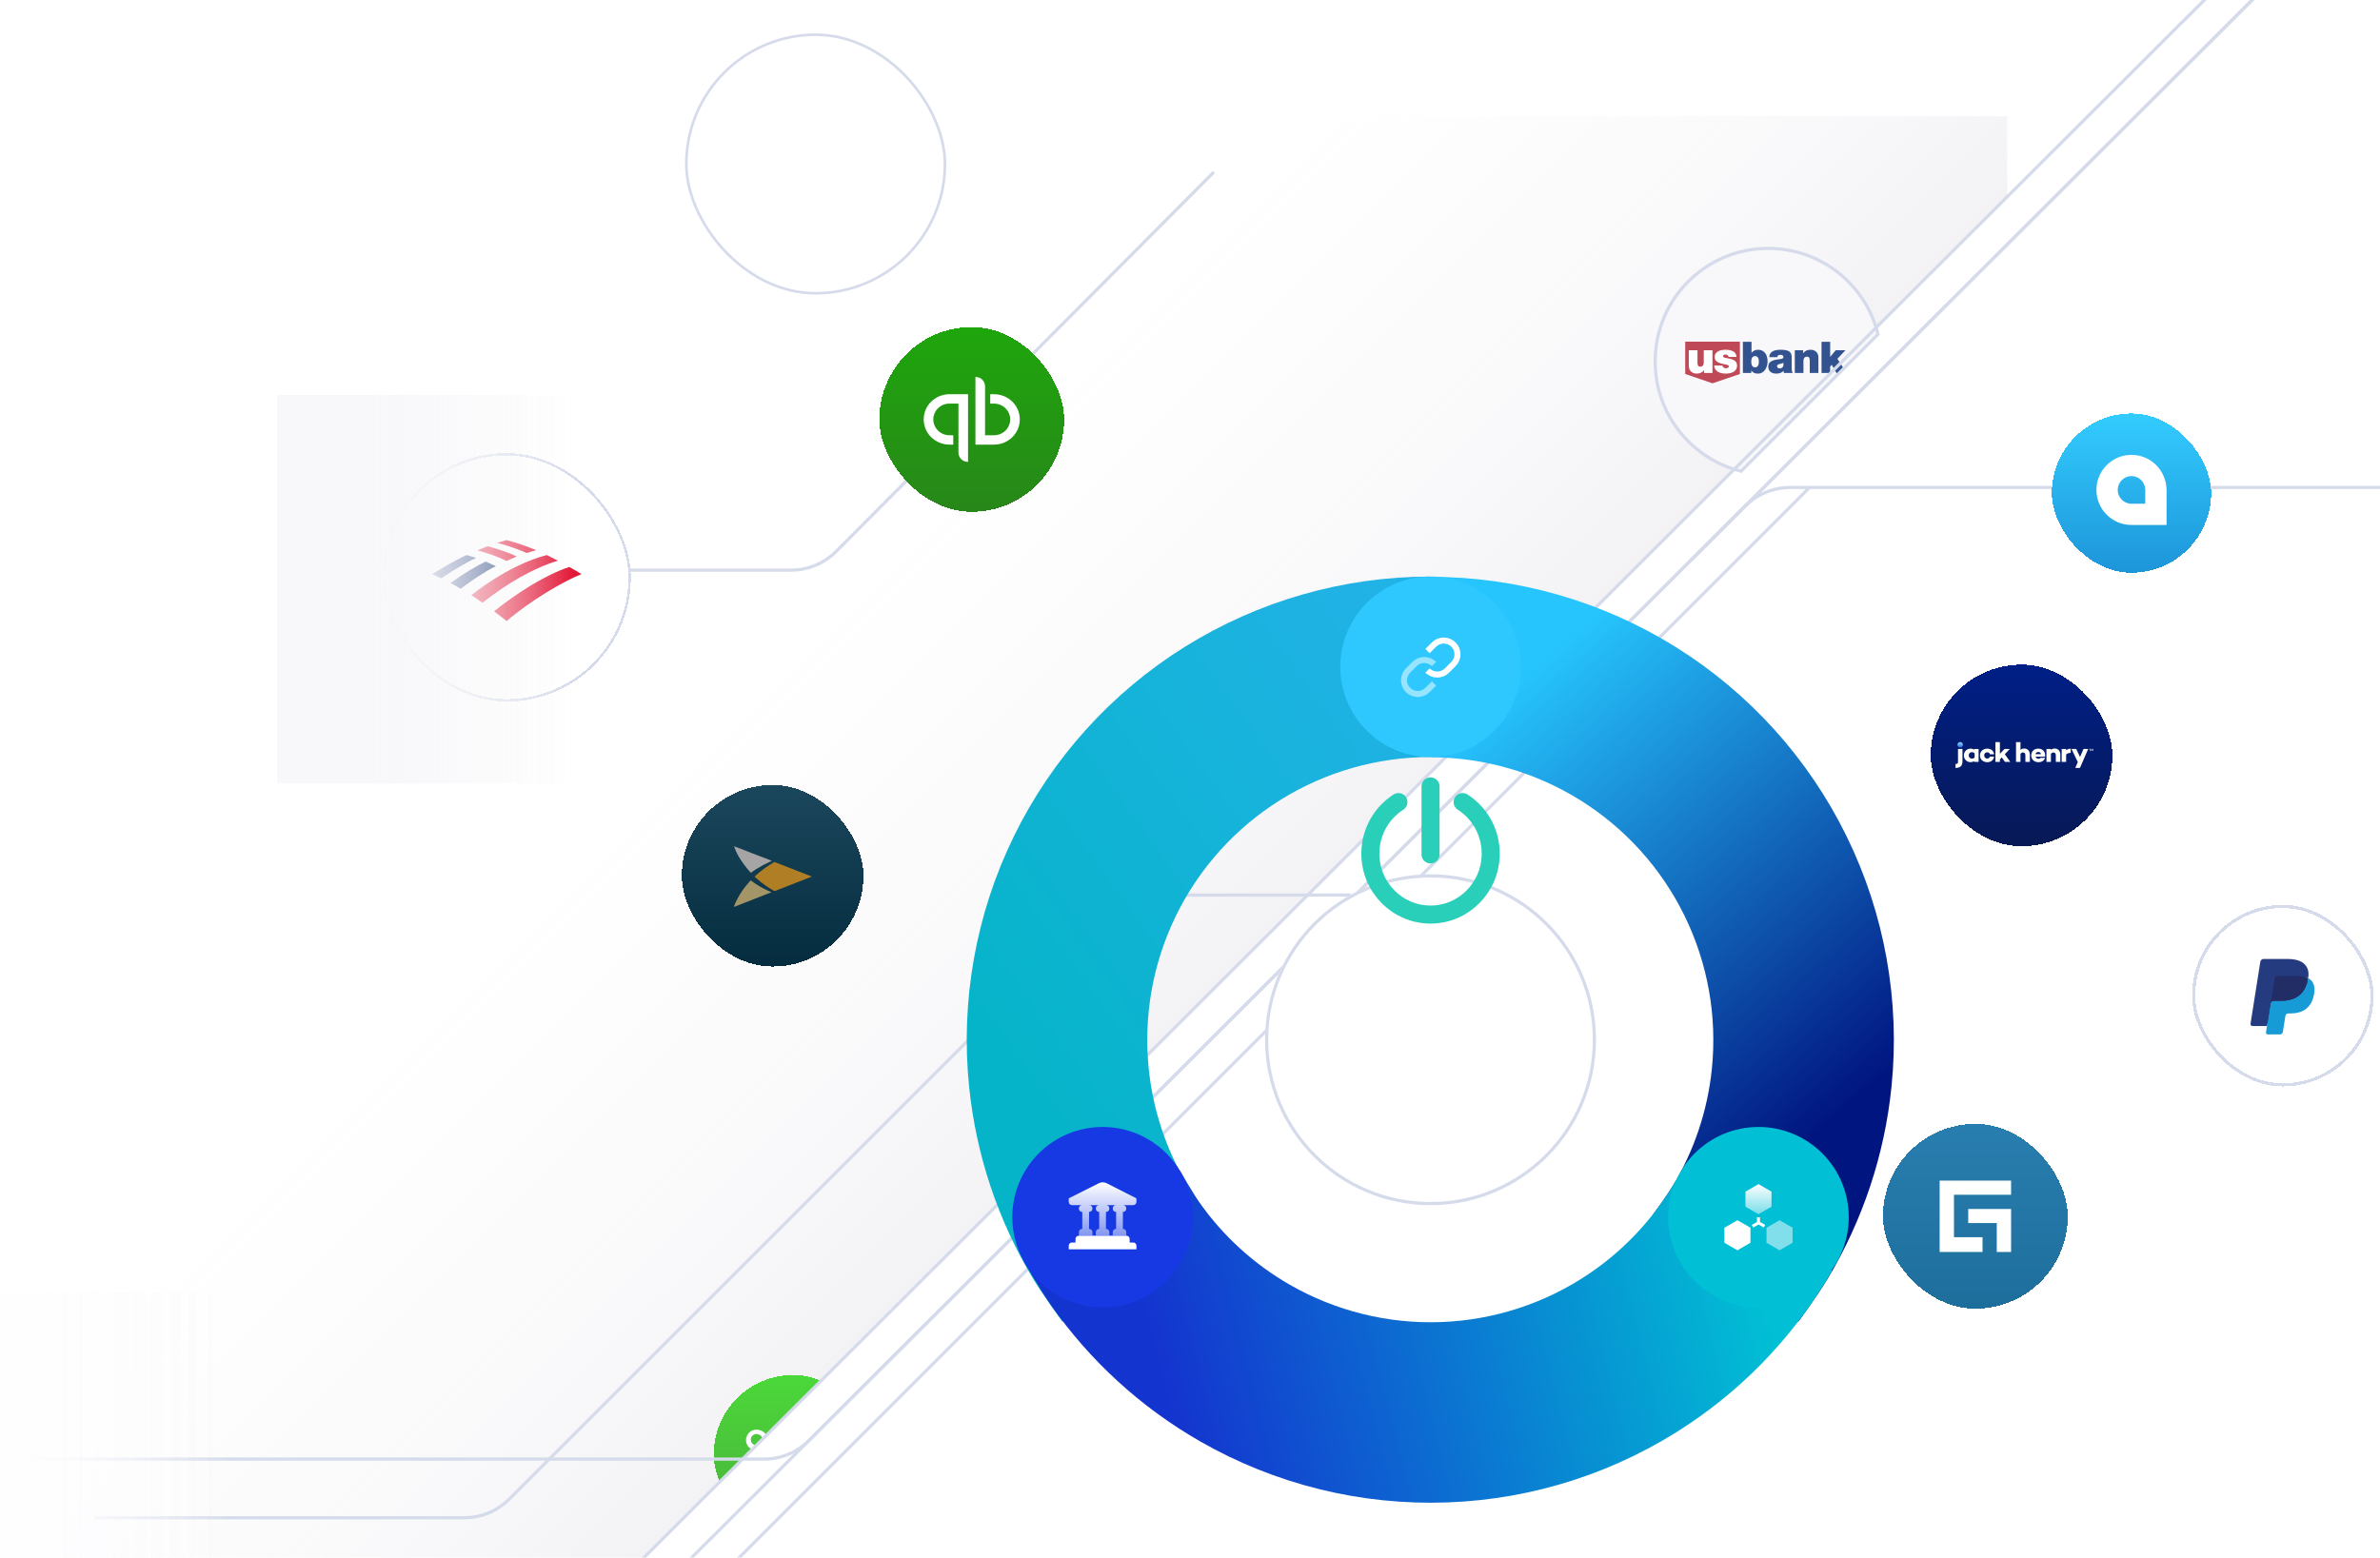 <svg width="747" height="489" viewBox="0 0 747 489" fill="none" xmlns="http://www.w3.org/2000/svg">
<g clip-path="url(#clip0_13424_176580)">
<path d="M125.5 566L630 61.5L630 36.5L20 36.5L20 566L125.5 566Z" fill="url(#paint0_linear_13424_176580)"/>
<g filter="url(#filter0_d_13424_176580)">
<rect x="606" y="207" width="57" height="57" rx="28.5" fill="url(#paint1_linear_13424_176580)" shape-rendering="crispEdges"/>
<g clip-path="url(#clip1_13424_176580)">
<path d="M652.829 239.43L655.413 233.466H653.944L652.855 235.981L651.654 233.466H650.168L652.155 237.596L651.36 239.43H652.829V239.43ZM648.49 237.545V235.215C648.819 234.896 649.251 234.719 649.933 234.694V233.398C649.311 233.398 648.862 233.592 648.49 233.903V233.466H647.09V237.545H648.49ZM643.711 237.545V234.988C643.953 234.719 644.229 234.576 644.488 234.576C644.946 234.576 645.249 234.854 645.249 235.434V237.545H646.657V235.215C646.657 234.055 645.931 233.339 644.869 233.339C644.419 233.339 644.048 233.483 643.711 233.743V233.466H642.311V237.545H643.711ZM640.584 235.106H638.873C638.977 234.694 639.279 234.425 639.755 234.425C640.204 234.425 640.506 234.66 640.584 235.106V235.106ZM639.815 237.638C640.852 237.638 641.656 237.108 641.854 236.267H640.472C640.351 236.452 640.126 236.561 639.832 236.561C639.297 236.561 639.003 236.275 638.891 235.905H641.88L641.872 235.88C641.897 235.728 641.897 235.569 641.897 235.417C641.897 234.189 640.973 233.373 639.755 233.373C638.415 233.373 637.526 234.265 637.526 235.501C637.526 236.746 638.442 237.638 639.815 237.638V237.638ZM634.159 237.545V234.988C634.401 234.719 634.677 234.576 634.937 234.576C635.395 234.576 635.697 234.854 635.697 235.434V237.545H637.105V235.215C637.105 234.055 636.38 233.339 635.317 233.339C634.867 233.339 634.496 233.483 634.159 233.743V231.319H632.759V237.545H634.159V237.545ZM627.701 237.545V236.746L628.289 236.132L629.291 237.545H630.967L629.239 235.131L630.829 233.466H629.162L627.701 234.997V231.319H626.302V237.545H627.701V237.545ZM623.731 237.638C624.889 237.638 625.779 236.923 625.874 235.871H624.552C624.483 236.242 624.163 236.486 623.731 236.486C623.135 236.486 622.772 236.057 622.772 235.501C622.772 234.946 623.135 234.526 623.731 234.526C624.163 234.526 624.483 234.769 624.552 235.14H625.874C625.778 234.088 624.889 233.373 623.731 233.373C622.409 233.373 621.441 234.265 621.441 235.501C621.441 236.746 622.409 237.638 623.731 237.638ZM618.897 236.511C618.326 236.511 617.912 236.065 617.912 235.501C617.912 234.938 618.326 234.483 618.897 234.483C619.208 234.483 619.51 234.576 619.769 234.87V236.132C619.51 236.427 619.208 236.511 618.897 236.511ZM618.47 237.629C618.928 237.629 619.309 237.512 619.62 237.318V237.545H621.019V233.466H619.62V233.684C619.308 233.491 618.928 233.373 618.47 233.373C617.339 233.373 616.388 234.282 616.388 235.501C616.388 236.713 617.339 237.629 618.47 237.629ZM613.769 239.442C615.427 239.407 615.954 238.649 615.954 237.351V233.466H614.546V237.534C614.546 238.022 614.392 238.186 613.769 238.186V239.442Z" fill="#FEFDF8"/>
<path d="M615.243 231.318C615.726 231.318 616.118 231.7 616.118 232.17C616.118 232.641 615.726 233.022 615.243 233.022C614.76 233.022 614.368 232.641 614.368 232.17C614.368 231.7 614.76 231.318 615.243 231.318" fill="url(#paint2_linear_13424_176580)"/>
<path d="M656.348 234.112V233.449H656.506L656.609 233.697L656.669 233.864H656.678L656.739 233.697L656.839 233.449H656.995V234.112H656.876V233.819L656.891 233.595H656.882L656.724 234.01H656.621L656.463 233.595H656.454L656.47 233.819V234.112H656.348V234.112ZM655.896 234.112V233.565H655.681V233.449H656.243V233.565H656.026V234.112H655.896Z" fill="#FEFDF8"/>
</g>
</g>
<g filter="url(#filter1_d_13424_176580)">
<rect x="591" y="350" width="58" height="58" rx="29" fill="url(#paint3_linear_13424_176580)" shape-rendering="crispEdges"/>
<path d="M631.209 372.242V367.79H608.791V390.209H622.247V385.574H613.284V372.242H631.209Z" fill="white"/>
<path d="M631.21 376.694V390.21H626.717V381.122H617.754V376.694H631.21Z" fill="white"/>
</g>
<g filter="url(#filter2_d_13424_176580)">
<rect x="214" y="244" width="57" height="57" rx="28.5" fill="url(#paint4_linear_13424_176580)" shape-rendering="crispEdges"/>
<path d="M230.376 263.231C230.72 263.337 231.059 263.463 231.389 263.606L236.256 265.508L240.159 266.984L242.073 267.735L242.248 267.81L241.635 268.122C240.934 268.435 240.234 268.773 239.558 269.136C238.883 269.498 238.095 269.949 237.382 270.387C236.668 270.825 236.318 271.1 235.805 271.488C235.718 271.488 235.655 271.563 235.58 271.488C234.799 270.634 234.068 269.736 233.391 268.798C232.753 267.926 232.164 267.02 231.627 266.083C231.2 265.286 230.832 264.458 230.526 263.606L230.376 263.231Z" fill="#A6A4A5"/>
<path d="M254.786 272.765L253.536 273.265L251.246 274.153L248.669 275.154L246.042 276.192C245.204 276.518 244.341 276.818 243.54 277.181C243.395 277.249 243.235 277.276 243.076 277.258C242.916 277.241 242.765 277.179 242.639 277.081L241.238 276.217C240.51 275.766 239.808 275.273 239.137 274.741C238.586 274.316 238.048 273.865 237.535 273.403C237.343 273.206 237.139 273.022 236.922 272.852C236.847 272.79 236.86 272.727 236.922 272.664L237.886 271.814L238.836 271.026C239.337 270.613 239.862 270.238 240.4 269.862C241.23 269.276 242.091 268.733 242.977 268.236C243.017 268.212 243.062 268.199 243.108 268.199C243.155 268.199 243.2 268.212 243.24 268.236L245.492 269.112L249.657 270.738L254.549 272.639C254.624 272.69 254.711 272.69 254.786 272.765Z" fill="#AF7E25"/>
<path d="M230.376 282.284C230.376 282.284 230.376 282.197 230.376 282.147C230.646 281.371 230.976 280.618 231.364 279.895C231.856 278.937 232.411 278.013 233.028 277.13C233.453 276.517 233.916 275.879 234.404 275.329C234.892 274.778 235.117 274.49 235.48 274.078C235.58 273.953 235.668 273.94 235.805 274.078C236.928 274.931 238.121 275.688 239.371 276.342C240.264 276.828 241.183 277.266 242.123 277.655H242.185L230.376 282.284Z" fill="#A39568"/>
</g>
<g filter="url(#filter3_d_13424_176580)">
<rect x="688" y="282" width="57" height="57" rx="28.5" fill="white" shape-rendering="crispEdges"/>
<path d="M712.063 321.865L712.473 319.257L711.559 319.236H707.191L710.226 299.992C710.236 299.934 710.266 299.88 710.311 299.842C710.356 299.803 710.413 299.782 710.473 299.782H717.836C720.281 299.782 721.968 300.291 722.849 301.295C723.262 301.766 723.525 302.258 723.652 302.8C723.785 303.368 723.788 304.047 723.657 304.875L723.648 304.936V305.466L724.061 305.7C724.409 305.885 724.685 306.096 724.897 306.338C725.25 306.74 725.479 307.252 725.575 307.859C725.675 308.483 725.642 309.226 725.479 310.067C725.29 311.034 724.986 311.876 724.574 312.565C724.196 313.2 723.714 313.727 723.142 314.135C722.595 314.523 721.946 314.818 721.212 315.006C720.501 315.191 719.69 315.285 718.8 315.285H718.227C717.818 315.285 717.42 315.432 717.107 315.697C716.794 315.967 716.587 316.336 716.523 316.739L716.48 316.974L715.755 321.57L715.722 321.739C715.713 321.793 715.698 321.819 715.676 321.837C715.656 321.854 715.628 321.865 715.601 321.865H712.063Z" fill="#253B80"/>
<path d="M724.448 304.998C724.426 305.138 724.401 305.282 724.373 305.429C723.402 310.415 720.08 312.138 715.836 312.138H713.676C713.157 312.138 712.72 312.514 712.639 313.026L711.533 320.041L711.22 322.03C711.167 322.366 711.426 322.669 711.765 322.669H715.597C716.051 322.669 716.436 322.339 716.508 321.892L716.545 321.697L717.267 317.119L717.313 316.867C717.384 316.418 717.77 316.089 718.224 316.089H718.797C722.509 316.089 725.415 314.581 726.265 310.22C726.62 308.398 726.436 306.876 725.497 305.806C725.213 305.484 724.86 305.216 724.448 304.998Z" fill="#179BD7"/>
<path d="M723.435 304.593C723.287 304.55 723.134 304.51 722.977 304.475C722.819 304.441 722.657 304.41 722.491 304.383C721.908 304.289 721.27 304.244 720.586 304.244H714.815C714.672 304.244 714.537 304.277 714.417 304.335C714.15 304.463 713.953 304.715 713.905 305.023L712.677 312.8L712.642 313.026C712.722 312.515 713.16 312.138 713.679 312.138H715.839C720.082 312.138 723.404 310.415 724.375 305.43C724.404 305.282 724.429 305.138 724.451 304.998C724.205 304.868 723.939 304.756 723.652 304.661C723.582 304.638 723.509 304.615 723.435 304.593Z" fill="#222D65"/>
<path d="M713.905 305.022C713.953 304.714 714.151 304.462 714.417 304.334C714.539 304.276 714.673 304.244 714.815 304.244H720.587C721.27 304.244 721.909 304.289 722.491 304.383C722.657 304.41 722.819 304.44 722.977 304.475C723.134 304.51 723.287 304.55 723.435 304.593C723.509 304.615 723.582 304.637 723.654 304.66C723.94 304.755 724.206 304.868 724.452 304.997C724.741 303.155 724.45 301.9 723.453 300.764C722.355 299.514 720.373 298.978 717.837 298.978H710.473C709.955 298.978 709.513 299.355 709.433 299.868L706.366 319.309C706.305 319.694 706.602 320.041 706.99 320.041H711.536L712.677 312.799L713.905 305.022Z" fill="#253B80"/>
<rect x="688.5" y="282.5" width="56" height="56" rx="28" stroke="#D5DBEA" shape-rendering="crispEdges"/>
</g>
<g filter="url(#filter4_d_13424_176580)">
<path d="M519.5 110.989C519.5 91.389 535.389 75.5 554.989 75.5C571.65 75.5 585.631 86.981 589.448 102.465L546.465 145.448C530.982 141.631 519.5 127.65 519.5 110.989Z" fill="#F8F7FA" stroke="#D5DBEA"/>
<path fill-rule="evenodd" clip-rule="evenodd" d="M528.931 104.793V114.928L537.5 117.857L546.089 114.928V104.793H528.931Z" fill="#BF4956"/>
<path fill-rule="evenodd" clip-rule="evenodd" d="M537.479 114.606H534.851V113.703C534.329 114.425 533.586 114.807 532.523 114.807C531.259 114.807 530.054 114.024 530.054 112.379V107.482H532.783V111.255C532.783 112.058 532.884 112.639 533.687 112.639C534.128 112.639 534.75 112.418 534.75 111.255V107.482H537.479V114.606ZM542.557 109.569C542.517 109.328 542.436 109.168 542.236 109.047C542.075 108.887 541.854 108.806 541.613 108.806C541.272 108.806 540.81 108.907 540.81 109.369C540.81 109.589 540.971 109.69 541.132 109.75C541.593 109.95 542.617 109.991 543.54 110.312C544.403 110.593 545.205 111.115 545.205 112.279C545.205 114.265 543.339 114.807 541.593 114.807C539.907 114.807 538.081 114.125 538.021 112.279H540.61C540.65 112.54 540.751 112.74 540.971 112.921C541.092 113.021 541.353 113.121 541.694 113.121C542.035 113.121 542.617 113.001 542.617 112.579C542.617 112.158 542.356 112.058 541.092 111.837C539.025 111.476 538.182 110.793 538.182 109.589C538.182 107.783 540.128 107.322 541.553 107.322C543.118 107.322 544.965 107.743 545.025 109.569H542.557V109.569Z" fill="white"/>
<path fill-rule="evenodd" clip-rule="evenodd" d="M547.033 104.833H549.742V108.265H549.782C550.204 107.683 550.926 107.322 551.729 107.322C554.117 107.322 554.779 109.328 554.779 111.014C554.779 112.8 553.796 114.807 551.789 114.807C550.465 114.807 550.043 114.285 549.682 113.844H549.662V114.606H547.033L547.033 104.833ZM550.846 109.308C549.882 109.308 549.662 110.211 549.662 111.054C549.662 111.897 549.883 112.841 550.846 112.841C551.829 112.841 552.05 111.897 552.05 111.054C552.05 110.211 551.829 109.308 550.846 109.308ZM562.345 113.021C562.345 113.583 562.385 114.165 562.666 114.607H559.917C559.857 114.426 559.797 114.125 559.816 113.924H559.797C559.214 114.607 558.371 114.807 557.489 114.807C556.124 114.807 555 114.125 555 112.64C555 110.412 557.629 110.472 559.014 110.212C559.375 110.152 559.756 110.051 559.756 109.59C559.756 109.108 559.315 108.907 558.853 108.907C558.01 108.907 557.85 109.328 557.85 109.65H555.321C555.381 107.643 557.288 107.322 558.974 107.322C562.385 107.322 562.346 108.727 562.346 110.111L562.345 113.021ZM559.756 111.416C559.421 111.584 559.062 111.699 558.693 111.757C558.07 111.897 557.749 112.058 557.749 112.54C557.749 112.861 558.111 113.182 558.592 113.182C559.214 113.182 559.696 112.841 559.756 112.078L559.756 111.416ZM563.329 107.482H565.937V108.385H565.977C566.499 107.683 567.201 107.322 568.305 107.322C569.57 107.322 570.733 108.104 570.733 109.73V114.606H568.025V110.894C568.025 110.051 567.924 109.489 567.141 109.489C566.66 109.489 566.038 109.73 566.038 110.854V114.606H563.329V107.482ZM571.717 104.833H574.426V109.569L576.152 107.482H579.222L576.694 110.171L578.423 112.807L576.469 114.729L574.908 112.058L574.426 112.58V114.606H571.717V104.833Z" fill="#325390"/>
</g>
<g filter="url(#filter5_ddd_13424_176580)">
<rect x="224" y="399" width="50" height="50" rx="25" fill="url(#paint5_linear_13424_176580)" shape-rendering="crispEdges"/>
<path d="M252.807 432.806C250.99 432.789 249.572 431.652 249.399 429.885C249.347 429.325 249.572 428.941 250.039 428.871C250.489 428.801 250.817 429.081 250.869 429.658C251.042 431.372 252.963 431.862 253.984 431.04C254.849 430.34 254.832 428.941 253.949 428.276C253.396 427.856 252.738 427.664 252.098 427.454C251.406 427.226 250.748 426.929 250.229 426.404C248.914 425.145 249.156 422.801 250.679 421.612C252.461 420.23 255.385 421.139 256.008 423.291C256.198 423.973 256.198 424.673 255.904 425.337C255.835 425.495 255.749 425.652 255.627 425.775C255.368 426.089 254.97 426.177 254.659 425.985C254.313 425.757 254.261 425.425 254.416 425.075C254.693 424.445 254.693 423.833 254.364 423.238C253.88 422.381 252.686 422.066 251.786 422.556C250.973 422.993 250.662 424.113 251.112 424.987C251.354 425.46 251.786 425.705 252.236 425.88C252.876 426.142 253.534 426.352 254.174 426.614C256.285 427.524 256.545 429.64 255.645 431.215C255.039 432.299 254.018 432.771 252.807 432.806Z" fill="white"/>
<path d="M234.154 424.691C234.154 424.288 234.258 423.799 234.535 423.379C234.829 422.924 235.21 422.784 235.59 422.994C235.936 423.169 236.005 423.536 235.815 424.026C235.469 424.901 235.694 425.793 236.386 426.3C237.165 426.86 238.116 426.825 238.826 426.23C239.639 425.548 239.587 424.148 238.722 423.519C238.289 423.204 237.788 422.994 237.286 422.837C236.646 422.644 236.023 422.434 235.469 422.049C233.929 420.947 233.687 418.796 234.95 417.309C235.815 416.312 236.94 415.997 238.203 416.26C239.449 416.522 240.348 417.204 240.746 418.481C240.833 418.743 240.867 419.023 240.885 419.286C240.919 419.741 240.66 420.055 240.227 420.108C239.812 420.16 239.466 419.898 239.414 419.443C239.345 418.813 239.155 418.289 238.618 417.921C237.943 417.467 237.251 417.397 236.542 417.781C235.815 418.166 235.59 418.831 235.677 419.618C235.746 420.213 236.127 420.58 236.594 420.878C237.113 421.21 237.701 421.35 238.272 421.56C238.895 421.787 239.518 422.049 240.002 422.522C241.04 423.519 241.213 425.111 240.418 426.457C239.622 427.822 238.064 428.259 236.698 427.927C235.123 427.542 234.154 426.3 234.154 424.691Z" fill="white"/>
<path d="M261.524 425.185C261.161 425.185 260.798 425.202 260.452 425.185C260.036 425.167 259.777 424.905 259.777 424.537C259.76 424.187 260.019 423.925 260.452 423.89C260.884 423.855 261.317 423.89 261.749 423.873C262.199 423.855 262.286 423.715 262.095 423.295C261.715 422.438 260.4 422.071 259.448 422.543C258.566 422.998 258.099 424.135 258.41 425.115C258.721 426.094 259.69 426.724 260.677 426.601C261.144 426.549 261.576 426.391 261.974 426.147C262.13 426.042 262.286 425.954 262.459 425.867C262.77 425.727 263.064 425.779 263.272 426.042C263.497 426.321 263.428 426.619 263.237 426.881C263.03 427.196 262.701 427.354 262.389 427.528C260.798 428.368 258.756 428.018 257.683 426.741C256.697 425.569 256.559 423.925 257.337 422.596C258.064 421.336 259.604 420.689 261.075 421.004C262.614 421.336 263.583 422.368 263.704 423.838C263.774 424.625 263.393 425.097 262.614 425.15C262.251 425.202 261.888 425.185 261.524 425.185Z" fill="white"/>
<path d="M248.651 425.88C248.651 426.3 248.669 426.72 248.651 427.139C248.634 427.699 248.34 428.014 247.89 428.014C247.44 428.014 247.146 427.682 247.129 427.139C247.111 426.405 247.129 425.653 247.129 424.918C247.129 424.516 247.111 424.131 246.973 423.763C246.696 422.994 246.194 422.469 245.347 422.382C244.481 422.294 243.824 422.644 243.409 423.396C242.976 424.166 243.011 424.97 243.512 425.705C243.98 426.405 244.672 426.632 245.468 426.51C245.537 426.492 245.606 426.492 245.675 426.475C246.16 426.44 246.437 426.615 246.54 427.017C246.627 427.367 246.385 427.734 245.969 427.874C245.156 428.136 244.36 428.049 243.616 427.664C241.194 426.44 240.883 423.221 243.097 421.594C244.153 420.807 245.381 420.72 246.592 421.245C247.786 421.752 248.409 422.766 248.599 424.043C248.686 424.656 248.651 425.268 248.651 425.88Z" fill="white"/>
</g>
<path d="M381 54L262.452 173.109C258.699 176.88 253.597 179 248.277 179H111.5" stroke="#D5DBEA"/>
<g filter="url(#filter6_d_13424_176580)">
<rect x="276" y="100" width="58" height="58" rx="29" fill="url(#paint6_linear_13424_176580)" shape-rendering="crispEdges"/>
<path d="M289.918 129C289.918 133.386 293.537 136.913 298.038 136.913H299.198V133.974H298.038C295.208 133.974 292.934 131.758 292.934 129C292.934 126.241 295.208 124.026 298.038 124.026H300.822V139.401C300.822 141.028 302.168 142.34 303.838 142.34V121.086H298.038C293.537 121.086 289.918 124.613 289.918 129ZM311.958 121.086H310.798V124.026H311.958C314.788 124.026 317.062 126.241 317.062 129C317.062 131.758 314.788 133.974 311.958 133.974H309.174V118.599C309.174 116.971 307.828 115.66 306.158 115.66V136.913H311.958C316.459 136.913 320.078 133.386 320.078 129C320.078 124.613 316.459 121.086 311.958 121.086Z" fill="white"/>
</g>
<path d="M424 281H357.771C352.467 281 347.38 283.107 343.629 286.858L159.845 470.642C156.094 474.393 151.007 476.5 145.703 476.5L29.484 476.5" stroke="#D5DBEA"/>
<g filter="url(#filter7_d_13424_176580)">
<rect x="215" y="8" width="82" height="82" rx="41" fill="white"/>
<rect x="215.414" y="8.414" width="81.172" height="81.172" rx="40.586" stroke="#D5DBEA" stroke-width="0.828"/>
</g>
<path d="M291.93 399L205.08 485.651H291.93V399Z" fill="white"/>
<path d="M142 564L255.956 450.206M796 -89L255.956 450.206M255.956 450.206L289.019 417.144" stroke="#D5DBEA"/>
<path d="M796 -89L253.936 452.235C250.186 455.979 245.104 458.082 239.805 458.082H-26" stroke="#D5DBEA"/>
<path d="M127 564L781 -89" stroke="#D5DBEA"/>
<g filter="url(#filter8_d_13424_176580)">
<rect x="120" y="140" width="78" height="78" rx="39" fill="white" shape-rendering="crispEdges"/>
<path d="M159.001 192.728C166.402 186.384 176.798 180.217 182.507 177.997C181.626 177.433 180.252 176.623 178.701 175.741C171.335 178.173 162.736 183.565 155.054 189.662C156.358 190.649 157.732 191.671 159.001 192.728V192.728Z" fill="#E31837"/>
<path d="M155.611 175.494C154.519 174.966 153.32 174.472 152.404 174.05C149.62 175.424 145.99 177.503 141.409 180.781C142.395 181.309 143.453 181.944 144.58 182.578C148.105 179.97 151.664 177.503 155.611 175.494V175.494Z" fill="#012169"/>
<path d="M162.203 172.463C160.864 171.723 156.212 169.996 153.005 169.256C152.053 169.608 150.714 170.137 149.798 170.525C150.961 170.842 155.296 172.005 158.996 173.873C159.947 173.414 161.287 172.851 162.203 172.463V172.463Z" fill="#E31837"/>
<path d="M146.451 172C142.327 173.903 137.993 176.511 135.631 178.026C136.477 178.414 137.323 178.731 138.486 179.295C143.702 175.771 147.79 173.621 149.411 172.916C148.248 172.493 147.155 172.211 146.451 172V172Z" fill="#012169"/>
<path d="M165.306 171.369C166.257 171.052 167.35 170.77 168.301 170.488C165.553 169.325 162.099 168.092 158.998 167.316C158.504 167.457 157.024 167.845 156.002 168.162C157.059 168.479 160.548 169.29 165.306 171.369ZM147.932 184.62C149.059 185.29 150.258 186.206 151.421 186.981C159.139 180.99 166.751 176.374 175.103 173.766C173.94 173.167 172.918 172.638 171.614 172.004C166.61 173.272 158.046 176.691 147.932 184.62Z" fill="#E31837"/>
<rect x="120.375" y="140.375" width="77.25" height="77.25" rx="38.625" stroke="#D5DBEA" stroke-width="0.75" shape-rendering="crispEdges"/>
</g>
<rect x="106" y="124" width="74" height="122" fill="url(#paint7_linear_13424_176580)"/>
<rect x="87" y="124" width="93" height="122" fill="url(#paint8_linear_13424_176580)"/>
<rect y="405.831" width="72" height="93.169" fill="url(#paint9_linear_13424_176580)"/>
<rect y="405.831" width="72" height="93.169" fill="url(#paint10_linear_13424_176580)"/>
<path d="M202 519L567.955 153.045M567.955 153.045H814.455M567.955 153.045L561.878 153.045C556.573 153.045 551.486 155.152 547.735 158.903L530.89 175.748" stroke="#D5DBEA"/>
<g filter="url(#filter9_ddd_13424_176580)">
<path d="M448.844 151.347C426.935 151.353 405.467 157.503 386.879 169.1C368.291 180.698 353.329 197.276 343.692 216.952C334.056 236.628 330.132 258.613 332.366 280.407C334.124 297.557 339.639 314.049 348.453 328.734C350.84 332.711 356.331 340.245 356.331 340.245" stroke="url(#paint11_linear_13424_176580)" stroke-width="56.659"/>
<path d="M448.997 151.421C470.906 151.426 492.375 157.577 510.963 169.174C529.551 180.771 544.513 197.35 554.149 217.026C563.786 236.702 567.71 258.686 565.476 280.481C563.718 297.631 558.202 314.122 549.389 328.807C547.002 332.785 541.511 340.319 541.511 340.319" stroke="url(#paint12_linear_13424_176580)" stroke-width="56.659"/>
<path d="M345.799 323.682C345.799 323.682 350.449 331.763 353.111 335.561C362.942 349.586 375.764 361.332 390.716 369.913C409.718 380.819 431.398 386.176 453.293 385.376C475.187 384.575 496.418 377.65 514.573 365.386C527.58 356.599 538.635 345.324 547.137 332.277C548.322 330.459 549.457 328.606 550.542 326.721" stroke="url(#paint13_linear_13424_176580)" stroke-width="56.659"/>
<circle cx="448.996" cy="151.33" r="28.33" fill="#2EC8FF"/>
<path d="M448.044 152.51V152.51C449.732 154.197 452.468 154.197 454.155 152.51L456.192 150.473C457.88 148.785 457.88 146.049 456.192 144.361V144.361C454.505 142.674 451.769 142.674 450.081 144.361L448.044 146.398" stroke="white" stroke-width="1.889"/>
<path opacity="0.5" d="M450.081 150.474V150.474C448.393 148.786 445.657 148.786 443.97 150.474L441.933 152.511C440.245 154.198 440.245 156.934 441.933 158.622V158.622C443.62 160.31 446.356 160.31 448.044 158.622L450.081 156.585" stroke="white" stroke-width="1.889"/>
<circle cx="346.066" cy="324.141" r="28.33" fill="#1639E4"/>
<path d="M354.56 332.084V331.018C354.56 330.378 354.135 329.952 353.498 329.952H338.626C337.989 329.952 337.564 330.378 337.564 331.018V332.084H336.502C335.864 332.084 335.439 332.511 335.439 333.15V334.217H356.685V333.15C356.685 332.511 356.26 332.084 355.623 332.084H354.56Z" fill="white"/>
<path d="M356.685 318.223V319.289C356.685 319.929 356.26 320.355 355.623 320.355H352.436C353.073 320.355 353.498 320.782 353.498 321.422C353.498 322.061 353.073 322.488 352.436 322.488V327.819C353.073 327.819 353.498 328.245 353.498 328.885V329.951H349.249V328.885C349.249 328.245 349.674 327.819 350.311 327.819V322.488C349.674 322.488 349.249 322.061 349.249 321.422C349.249 320.782 349.674 320.355 350.311 320.355H347.124C347.762 320.355 348.187 320.782 348.187 321.422C348.187 322.061 347.762 322.488 347.124 322.488V327.819C347.762 327.819 348.187 328.245 348.187 328.885V329.951H343.938V328.885C343.938 328.245 344.363 327.819 345 327.819V322.488C344.363 322.488 343.938 322.061 343.938 321.422C343.938 320.782 344.363 320.355 345 320.355H341.813C342.45 320.355 342.875 320.782 342.875 321.422C342.875 322.061 342.45 322.488 341.813 322.488V327.819C342.45 327.819 342.875 328.245 342.875 328.885V329.951H338.626V328.885C338.626 328.245 339.051 327.819 339.689 327.819V322.488C339.051 322.488 338.626 322.061 338.626 321.422C338.626 320.782 339.051 320.355 339.689 320.355H336.502C335.864 320.355 335.439 319.929 335.439 319.289V318.223L345 313.425C345.637 313.105 346.487 313.105 347.231 313.425L356.685 318.223Z" fill="url(#paint14_linear_13424_176580)"/>
<circle cx="551.927" cy="324.141" r="28.33" fill="#01BFD5"/>
<path d="M551.927 313.753L556.016 316.114V320.836L551.927 323.196L547.838 320.836V316.114L551.927 313.753Z" fill="url(#paint15_linear_13424_176580)"/>
<path d="M545.317 325.085L549.406 327.446V332.167L545.317 334.528L541.228 332.167V327.446L545.317 325.085Z" fill="white"/>
<path opacity="0.5" d="M558.538 325.085L562.627 327.446V332.167L558.538 334.528L554.449 332.167V327.446L558.538 325.085Z" fill="white"/>
<path d="M551.928 324.141V325.911M551.928 325.911L550.039 326.974M551.928 325.911L553.816 326.974" stroke="white" stroke-width="0.944"/>
</g>
<g filter="url(#filter10_ddd_13424_176580)">
<circle cx="448.996" cy="268.426" r="51.938" fill="white"/>
<circle cx="448.996" cy="268.426" r="51.438" stroke="#D5DBEA"/>
</g>
<path d="M438.923 251.818C433.627 255.206 430.109 261.187 430.109 268.001C430.109 278.564 438.565 287.128 448.996 287.128C459.427 287.128 467.882 278.564 467.882 268.001C467.882 261.187 464.365 255.206 459.069 251.818" stroke="#2ACFB9" stroke-width="5.666" stroke-linecap="round"/>
<path d="M448.996 246.891L448.996 268.241" stroke="#2ACFB9" stroke-width="5.666" stroke-linecap="round"/>
<g filter="url(#filter11_d_13424_176580)">
<rect x="644" y="128" width="50" height="50" rx="25" fill="url(#paint16_linear_13424_176580)" shape-rendering="crispEdges"/>
<path d="M673.319 156.347H669C666.631 156.347 664.68 154.384 664.68 152C664.68 149.617 666.631 147.654 669 147.654C671.368 147.654 673.319 149.617 673.319 152V156.347ZM669 140.993C662.939 140.993 657.993 145.901 657.993 152C657.993 158.099 662.939 163.007 669 163.007H680.006V152C679.937 145.901 675.06 140.993 669 140.993Z" fill="white"/>
</g>
</g>
<defs>
<filter id="filter0_d_13424_176580" x="602.126" y="204.786" width="64.748" height="64.748" filterUnits="userSpaceOnUse" color-interpolation-filters="sRGB">
<feFlood flood-opacity="0" result="BackgroundImageFix"/>
<feColorMatrix in="SourceAlpha" type="matrix" values="0 0 0 0 0 0 0 0 0 0 0 0 0 0 0 0 0 0 127 0" result="hardAlpha"/>
<feOffset dy="1.66"/>
<feGaussianBlur stdDeviation="1.937"/>
<feComposite in2="hardAlpha" operator="out"/>
<feColorMatrix type="matrix" values="0 0 0 0 0.039 0 0 0 0 0.035 0 0 0 0 0.22 0 0 0 0.06 0"/>
<feBlend mode="normal" in2="BackgroundImageFix" result="effect1_dropShadow_13424_176580"/>
<feBlend mode="normal" in="SourceGraphic" in2="effect1_dropShadow_13424_176580" result="shape"/>
</filter>
<filter id="filter1_d_13424_176580" x="584.344" y="346.197" width="71.311" height="71.311" filterUnits="userSpaceOnUse" color-interpolation-filters="sRGB">
<feFlood flood-opacity="0" result="BackgroundImageFix"/>
<feColorMatrix in="SourceAlpha" type="matrix" values="0 0 0 0 0 0 0 0 0 0 0 0 0 0 0 0 0 0 127 0" result="hardAlpha"/>
<feOffset dy="2.852"/>
<feGaussianBlur stdDeviation="3.328"/>
<feComposite in2="hardAlpha" operator="out"/>
<feColorMatrix type="matrix" values="0 0 0 0 0.039 0 0 0 0 0.035 0 0 0 0 0.22 0 0 0 0.06 0"/>
<feBlend mode="normal" in2="BackgroundImageFix" result="effect1_dropShadow_13424_176580"/>
<feBlend mode="normal" in="SourceGraphic" in2="effect1_dropShadow_13424_176580" result="shape"/>
</filter>
<filter id="filter2_d_13424_176580" x="208.3" y="240.743" width="68.4" height="68.4" filterUnits="userSpaceOnUse" color-interpolation-filters="sRGB">
<feFlood flood-opacity="0" result="BackgroundImageFix"/>
<feColorMatrix in="SourceAlpha" type="matrix" values="0 0 0 0 0 0 0 0 0 0 0 0 0 0 0 0 0 0 127 0" result="hardAlpha"/>
<feOffset dy="2.443"/>
<feGaussianBlur stdDeviation="2.85"/>
<feComposite in2="hardAlpha" operator="out"/>
<feColorMatrix type="matrix" values="0 0 0 0 0.039 0 0 0 0 0.035 0 0 0 0 0.22 0 0 0 0.06 0"/>
<feBlend mode="normal" in2="BackgroundImageFix" result="effect1_dropShadow_13424_176580"/>
<feBlend mode="normal" in="SourceGraphic" in2="effect1_dropShadow_13424_176580" result="shape"/>
</filter>
<filter id="filter3_d_13424_176580" x="683.134" y="279.22" width="66.732" height="66.732" filterUnits="userSpaceOnUse" color-interpolation-filters="sRGB">
<feFlood flood-opacity="0" result="BackgroundImageFix"/>
<feColorMatrix in="SourceAlpha" type="matrix" values="0 0 0 0 0 0 0 0 0 0 0 0 0 0 0 0 0 0 127 0" result="hardAlpha"/>
<feOffset dy="2.085"/>
<feGaussianBlur stdDeviation="2.433"/>
<feComposite in2="hardAlpha" operator="out"/>
<feColorMatrix type="matrix" values="0 0 0 0 0.039 0 0 0 0 0.035 0 0 0 0 0.22 0 0 0 0.06 0"/>
<feBlend mode="normal" in2="BackgroundImageFix" result="effect1_dropShadow_13424_176580"/>
<feBlend mode="normal" in="SourceGraphic" in2="effect1_dropShadow_13424_176580" result="shape"/>
</filter>
<filter id="filter4_d_13424_176580" x="513.207" y="71.69" width="83.586" height="83.586" filterUnits="userSpaceOnUse" color-interpolation-filters="sRGB">
<feFlood flood-opacity="0" result="BackgroundImageFix"/>
<feColorMatrix in="SourceAlpha" type="matrix" values="0 0 0 0 0 0 0 0 0 0 0 0 0 0 0 0 0 0 127 0" result="hardAlpha"/>
<feOffset dy="2.483"/>
<feGaussianBlur stdDeviation="2.897"/>
<feComposite in2="hardAlpha" operator="out"/>
<feColorMatrix type="matrix" values="0 0 0 0 0.039 0 0 0 0 0.035 0 0 0 0 0.22 0 0 0 0.06 0"/>
<feBlend mode="normal" in2="BackgroundImageFix" result="effect1_dropShadow_13424_176580"/>
<feBlend mode="normal" in="SourceGraphic" in2="effect1_dropShadow_13424_176580" result="shape"/>
</filter>
<filter id="filter5_ddd_13424_176580" x="201.468" y="389.987" width="95.064" height="95.064" filterUnits="userSpaceOnUse" color-interpolation-filters="sRGB">
<feFlood flood-opacity="0" result="BackgroundImageFix"/>
<feColorMatrix in="SourceAlpha" type="matrix" values="0 0 0 0 0 0 0 0 0 0 0 0 0 0 0 0 0 0 127 0" result="hardAlpha"/>
<feOffset dy="13.519"/>
<feGaussianBlur stdDeviation="11.266"/>
<feComposite in2="hardAlpha" operator="out"/>
<feColorMatrix type="matrix" values="0 0 0 0 0.059 0 0 0 0 0.031 0 0 0 0 0.171 0 0 0 0.15 0"/>
<feBlend mode="normal" in2="BackgroundImageFix" result="effect1_dropShadow_13424_176580"/>
<feColorMatrix in="SourceAlpha" type="matrix" values="0 0 0 0 0 0 0 0 0 0 0 0 0 0 0 0 0 0 127 0" result="hardAlpha"/>
<feOffset dy="11.829"/>
<feGaussianBlur stdDeviation="4.225"/>
<feComposite in2="hardAlpha" operator="out"/>
<feColorMatrix type="matrix" values="0 0 0 0 0.059 0 0 0 0 0.031 0 0 0 0 0.173 0 0 0 0.03 0"/>
<feBlend mode="normal" in2="effect1_dropShadow_13424_176580" result="effect2_dropShadow_13424_176580"/>
<feColorMatrix in="SourceAlpha" type="matrix" values="0 0 0 0 0 0 0 0 0 0 0 0 0 0 0 0 0 0 127 0" result="hardAlpha"/>
<feOffset dy="7.323"/>
<feGaussianBlur stdDeviation="1.972"/>
<feComposite in2="hardAlpha" operator="out"/>
<feColorMatrix type="matrix" values="0 0 0 0 0.059 0 0 0 0 0.031 0 0 0 0 0.173 0 0 0 0.01 0"/>
<feBlend mode="normal" in2="effect2_dropShadow_13424_176580" result="effect3_dropShadow_13424_176580"/>
<feBlend mode="normal" in="SourceGraphic" in2="effect3_dropShadow_13424_176580" result="shape"/>
</filter>
<filter id="filter6_d_13424_176580" x="269.754" y="96.431" width="70.492" height="70.492" filterUnits="userSpaceOnUse" color-interpolation-filters="sRGB">
<feFlood flood-opacity="0" result="BackgroundImageFix"/>
<feColorMatrix in="SourceAlpha" type="matrix" values="0 0 0 0 0 0 0 0 0 0 0 0 0 0 0 0 0 0 127 0" result="hardAlpha"/>
<feOffset dy="2.677"/>
<feGaussianBlur stdDeviation="3.123"/>
<feComposite in2="hardAlpha" operator="out"/>
<feColorMatrix type="matrix" values="0 0 0 0 0.039 0 0 0 0 0.035 0 0 0 0 0.22 0 0 0 0.06 0"/>
<feBlend mode="normal" in2="BackgroundImageFix" result="effect1_dropShadow_13424_176580"/>
<feBlend mode="normal" in="SourceGraphic" in2="effect1_dropShadow_13424_176580" result="shape"/>
</filter>
<filter id="filter7_d_13424_176580" x="209.202" y="4.687" width="93.596" height="93.596" filterUnits="userSpaceOnUse" color-interpolation-filters="sRGB">
<feFlood flood-opacity="0" result="BackgroundImageFix"/>
<feColorMatrix in="SourceAlpha" type="matrix" values="0 0 0 0 0 0 0 0 0 0 0 0 0 0 0 0 0 0 127 0" result="hardAlpha"/>
<feOffset dy="2.485"/>
<feGaussianBlur stdDeviation="2.899"/>
<feComposite in2="hardAlpha" operator="out"/>
<feColorMatrix type="matrix" values="0 0 0 0 0.039 0 0 0 0 0.035 0 0 0 0 0.22 0 0 0 0.06 0"/>
<feBlend mode="normal" in2="BackgroundImageFix" result="effect1_dropShadow_13424_176580"/>
<feBlend mode="normal" in="SourceGraphic" in2="effect1_dropShadow_13424_176580" result="shape"/>
</filter>
<filter id="filter8_d_13424_176580" x="114.75" y="137" width="88.5" height="88.5" filterUnits="userSpaceOnUse" color-interpolation-filters="sRGB">
<feFlood flood-opacity="0" result="BackgroundImageFix"/>
<feColorMatrix in="SourceAlpha" type="matrix" values="0 0 0 0 0 0 0 0 0 0 0 0 0 0 0 0 0 0 127 0" result="hardAlpha"/>
<feOffset dy="2.25"/>
<feGaussianBlur stdDeviation="2.625"/>
<feComposite in2="hardAlpha" operator="out"/>
<feColorMatrix type="matrix" values="0 0 0 0 0.039 0 0 0 0 0.035 0 0 0 0 0.22 0 0 0 0.06 0"/>
<feBlend mode="normal" in2="BackgroundImageFix" result="effect1_dropShadow_13424_176580"/>
<feBlend mode="normal" in="SourceGraphic" in2="effect1_dropShadow_13424_176580" result="shape"/>
</filter>
<filter id="filter9_ddd_13424_176580" x="263.426" y="107" width="370.99" height="370.784" filterUnits="userSpaceOnUse" color-interpolation-filters="sRGB">
<feFlood flood-opacity="0" result="BackgroundImageFix"/>
<feColorMatrix in="SourceAlpha" type="matrix" values="0 0 0 0 0 0 0 0 0 0 0 0 0 0 0 0 0 0 127 0" result="hardAlpha"/>
<feOffset dy="24"/>
<feGaussianBlur stdDeviation="20"/>
<feComposite in2="hardAlpha" operator="out"/>
<feColorMatrix type="matrix" values="0 0 0 0 0.059 0 0 0 0 0.031 0 0 0 0 0.171 0 0 0 0.15 0"/>
<feBlend mode="normal" in2="BackgroundImageFix" result="effect1_dropShadow_13424_176580"/>
<feColorMatrix in="SourceAlpha" type="matrix" values="0 0 0 0 0 0 0 0 0 0 0 0 0 0 0 0 0 0 127 0" result="hardAlpha"/>
<feOffset dy="21"/>
<feGaussianBlur stdDeviation="7.5"/>
<feComposite in2="hardAlpha" operator="out"/>
<feColorMatrix type="matrix" values="0 0 0 0 0.059 0 0 0 0 0.031 0 0 0 0 0.173 0 0 0 0.03 0"/>
<feBlend mode="normal" in2="effect1_dropShadow_13424_176580" result="effect2_dropShadow_13424_176580"/>
<feColorMatrix in="SourceAlpha" type="matrix" values="0 0 0 0 0 0 0 0 0 0 0 0 0 0 0 0 0 0 127 0" result="hardAlpha"/>
<feOffset dy="13"/>
<feGaussianBlur stdDeviation="3.5"/>
<feComposite in2="hardAlpha" operator="out"/>
<feColorMatrix type="matrix" values="0 0 0 0 0.059 0 0 0 0 0.031 0 0 0 0 0.173 0 0 0 0.01 0"/>
<feBlend mode="normal" in2="effect2_dropShadow_13424_176580" result="effect3_dropShadow_13424_176580"/>
<feBlend mode="normal" in="SourceGraphic" in2="effect3_dropShadow_13424_176580" result="shape"/>
</filter>
<filter id="filter10_ddd_13424_176580" x="357.059" y="200.488" width="183.875" height="183.876" filterUnits="userSpaceOnUse" color-interpolation-filters="sRGB">
<feFlood flood-opacity="0" result="BackgroundImageFix"/>
<feColorMatrix in="SourceAlpha" type="matrix" values="0 0 0 0 0 0 0 0 0 0 0 0 0 0 0 0 0 0 127 0" result="hardAlpha"/>
<feOffset dy="24"/>
<feGaussianBlur stdDeviation="20"/>
<feComposite in2="hardAlpha" operator="out"/>
<feColorMatrix type="matrix" values="0 0 0 0 0.059 0 0 0 0 0.031 0 0 0 0 0.171 0 0 0 0.15 0"/>
<feBlend mode="normal" in2="BackgroundImageFix" result="effect1_dropShadow_13424_176580"/>
<feColorMatrix in="SourceAlpha" type="matrix" values="0 0 0 0 0 0 0 0 0 0 0 0 0 0 0 0 0 0 127 0" result="hardAlpha"/>
<feOffset dy="21"/>
<feGaussianBlur stdDeviation="7.5"/>
<feComposite in2="hardAlpha" operator="out"/>
<feColorMatrix type="matrix" values="0 0 0 0 0.059 0 0 0 0 0.031 0 0 0 0 0.173 0 0 0 0.03 0"/>
<feBlend mode="normal" in2="effect1_dropShadow_13424_176580" result="effect2_dropShadow_13424_176580"/>
<feColorMatrix in="SourceAlpha" type="matrix" values="0 0 0 0 0 0 0 0 0 0 0 0 0 0 0 0 0 0 127 0" result="hardAlpha"/>
<feOffset dy="13"/>
<feGaussianBlur stdDeviation="3.5"/>
<feComposite in2="hardAlpha" operator="out"/>
<feColorMatrix type="matrix" values="0 0 0 0 0.059 0 0 0 0 0.031 0 0 0 0 0.173 0 0 0 0.01 0"/>
<feBlend mode="normal" in2="effect2_dropShadow_13424_176580" result="effect3_dropShadow_13424_176580"/>
<feBlend mode="normal" in="SourceGraphic" in2="effect3_dropShadow_13424_176580" result="shape"/>
</filter>
<filter id="filter11_d_13424_176580" x="639.783" y="125.59" width="58.434" height="58.434" filterUnits="userSpaceOnUse" color-interpolation-filters="sRGB">
<feFlood flood-opacity="0" result="BackgroundImageFix"/>
<feColorMatrix in="SourceAlpha" type="matrix" values="0 0 0 0 0 0 0 0 0 0 0 0 0 0 0 0 0 0 127 0" result="hardAlpha"/>
<feOffset dy="1.807"/>
<feGaussianBlur stdDeviation="2.108"/>
<feComposite in2="hardAlpha" operator="out"/>
<feColorMatrix type="matrix" values="0 0 0 0 0.039 0 0 0 0 0.035 0 0 0 0 0.22 0 0 0 0.06 0"/>
<feBlend mode="normal" in2="BackgroundImageFix" result="effect1_dropShadow_13424_176580"/>
<feBlend mode="normal" in="SourceGraphic" in2="effect1_dropShadow_13424_176580" result="shape"/>
</filter>
<linearGradient id="paint0_linear_13424_176580" x1="253.5" y1="172" x2="409.5" y2="328" gradientUnits="userSpaceOnUse">
<stop stop-color="#FCFCFD" stop-opacity="0"/>
<stop offset="1" stop-color="#EFEDF1"/>
</linearGradient>
<linearGradient id="paint1_linear_13424_176580" x1="634.5" y1="207" x2="634.5" y2="264" gradientUnits="userSpaceOnUse">
<stop stop-color="#001F87"/>
<stop offset="1" stop-color="#071955"/>
</linearGradient>
<linearGradient id="paint2_linear_13424_176580" x1="615.243" y1="231.318" x2="615.243" y2="233.022" gradientUnits="userSpaceOnUse">
<stop stop-color="#8EDAF9"/>
<stop offset="1" stop-color="#2C6ADE"/>
</linearGradient>
<linearGradient id="paint3_linear_13424_176580" x1="620" y1="350" x2="620" y2="408" gradientUnits="userSpaceOnUse">
<stop stop-color="#287EAF"/>
<stop offset="1" stop-color="#1E6E9C"/>
</linearGradient>
<linearGradient id="paint4_linear_13424_176580" x1="242.5" y1="244" x2="242.5" y2="301" gradientUnits="userSpaceOnUse">
<stop stop-color="#1B475C"/>
<stop offset="1" stop-color="#052C3F"/>
</linearGradient>
<linearGradient id="paint5_linear_13424_176580" x1="249" y1="399" x2="249" y2="449" gradientUnits="userSpaceOnUse">
<stop stop-color="#4BD839"/>
<stop offset="1" stop-color="#4AAF3D"/>
</linearGradient>
<linearGradient id="paint6_linear_13424_176580" x1="305" y1="100" x2="305" y2="158" gradientUnits="userSpaceOnUse">
<stop stop-color="#1FA60C"/>
<stop offset="1" stop-color="#278719"/>
</linearGradient>
<linearGradient id="paint7_linear_13424_176580" x1="180" y1="175.648" x2="106" y2="175.648" gradientUnits="userSpaceOnUse">
<stop stop-color="#FCFCFD" stop-opacity="0"/>
<stop offset="1" stop-color="#F8F8FA"/>
</linearGradient>
<linearGradient id="paint8_linear_13424_176580" x1="180" y1="175.648" x2="115.5" y2="175.648" gradientUnits="userSpaceOnUse">
<stop stop-color="#F8F7FA" stop-opacity="0"/>
<stop offset="1" stop-color="#F8F7FA"/>
</linearGradient>
<linearGradient id="paint9_linear_13424_176580" x1="72" y1="445.273" x2="0" y2="445.273" gradientUnits="userSpaceOnUse">
<stop stop-color="#FCFCFD" stop-opacity="0"/>
<stop offset="1" stop-color="#FEFEFF"/>
</linearGradient>
<linearGradient id="paint10_linear_13424_176580" x1="72" y1="445.273" x2="0" y2="445.273" gradientUnits="userSpaceOnUse">
<stop stop-color="#FCFCFD" stop-opacity="0"/>
<stop offset="1" stop-color="#FEFEFF"/>
</linearGradient>
<linearGradient id="paint11_linear_13424_176580" x1="352.439" y1="334.889" x2="502.817" y2="225.633" gradientUnits="userSpaceOnUse">
<stop stop-color="#05B4C8"/>
<stop offset="1" stop-color="#21B2E6"/>
</linearGradient>
<linearGradient id="paint12_linear_13424_176580" x1="467.494" y1="163.071" x2="577.012" y2="291.457" gradientUnits="userSpaceOnUse">
<stop stop-color="#26C5FE"/>
<stop offset="1" stop-color="#011580"/>
</linearGradient>
<linearGradient id="paint13_linear_13424_176580" x1="536.972" y1="283.049" x2="353.233" y2="329.518" gradientUnits="userSpaceOnUse">
<stop stop-color="#01BFD4"/>
<stop offset="1" stop-color="#1434CF"/>
</linearGradient>
<linearGradient id="paint14_linear_13424_176580" x1="346.062" y1="313.185" x2="346.062" y2="329.951" gradientUnits="userSpaceOnUse">
<stop stop-color="white"/>
<stop offset="1" stop-color="white" stop-opacity="0.47"/>
</linearGradient>
<linearGradient id="paint15_linear_13424_176580" x1="551.927" y1="313.753" x2="551.927" y2="323.196" gradientUnits="userSpaceOnUse">
<stop stop-color="white"/>
<stop offset="1" stop-color="white" stop-opacity="0.47"/>
</linearGradient>
<linearGradient id="paint16_linear_13424_176580" x1="669" y1="128" x2="669" y2="178" gradientUnits="userSpaceOnUse">
<stop stop-color="#33CCFF"/>
<stop offset="1" stop-color="#1D95D9"/>
</linearGradient>
<clipPath id="clip0_13424_176580">
<path d="M0 0H723C736.255 0 747 10.745 747 24V465C747 478.255 736.255 489 723 489H0V0Z" fill="white"/>
</clipPath>
<clipPath id="clip1_13424_176580">
<rect width="43.229" height="8.124" fill="white" transform="translate(613.771 231.318)"/>
</clipPath>
</defs>
</svg>
